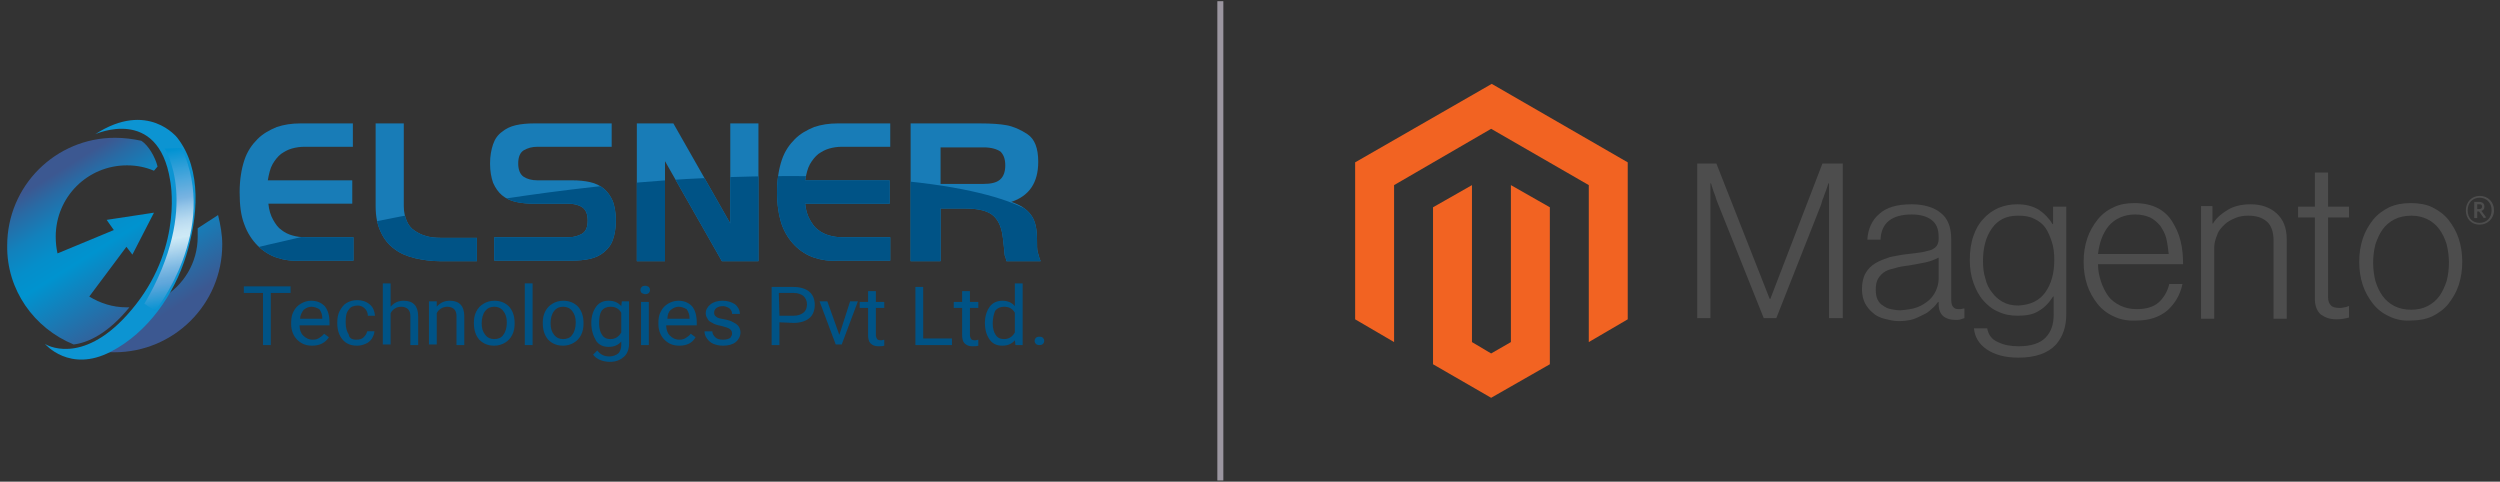 <?xml version="1.0" encoding="UTF-8"?>
<!-- Generator: Adobe Illustrator 25.4.1, SVG Export Plug-In . SVG Version: 6.00 Build 0)  -->
<svg xmlns="http://www.w3.org/2000/svg" xmlns:xlink="http://www.w3.org/1999/xlink" version="1.1" x="0px" y="0px" viewBox="0 0 417.3 80.4" style="enable-background:new 0 0 417.3 80.4;" xml:space="preserve">
<rect x="0" y="0" width="417.3" height="80.4" fill="#333333" stroke="none"/>
<style type="text/css">
	.st0{fill:#414042;}
	.st1{fill:#00AA5C;}
	.st2{fill:#476AB3;}
	.st3{fill:#82B0DA;}
	.st4{fill:#FFFFFF;}
	.st5{fill-rule:evenodd;clip-rule:evenodd;fill:none;stroke:#9B96A0;stroke-miterlimit:10;}
	.st6{fill-rule:evenodd;clip-rule:evenodd;fill:#00467F;}
	.st7{fill-rule:evenodd;clip-rule:evenodd;fill:#B9C7D4;}
	.st8{fill:#F26322;}
	.st9{fill:#4D4D4D;}
	.st10{fill:url(#SVGID_1_);}
	.st11{fill:url(#SVGID_00000157305266658755969710000006688993903236662954_);}
	.st12{fill:#0C94D2;}
	.st13{fill:url(#SVGID_00000044858053247766199770000011243592932134689169_);}
	.st14{fill:#187CB7;}
	.st15{clip-path:url(#SVGID_00000060750102143871304090000010231430865034327689_);}
	.st16{fill:#005386;}
	.st17{fill:#939598;}
	.st18{fill:#3FAE2A;}
	.st19{fill:#0071B1;}
	.st20{fill:#09B049;}
	.st21{fill:#026AA5;}
	.st22{fill:#016AA5;}
	.st23{fill:#7C706D;}
	.st24{fill:#7F7370;}
	.st25{fill:#B1AEB1;}
	.st26{fill:#F9FBFD;}
	.st27{fill:#FBFDFE;}
	.st28{fill-rule:evenodd;clip-rule:evenodd;fill:#0F9BD7;}
	.st29{fill:#629E5A;}
	.st30{fill:#2D312F;}
	.st31{fill:#1FC0E7;}
	.st32{fill:#4799EB;}
	.st33{fill:#2929AF;}
	.st34{fill:#025064;}
	.st35{fill:#4F3E89;}
	.st36{fill:#FFAF00;}
	.st37{fill:#00ACE6;}
	.st38{fill:#0D1130;}
	.st39{fill:#49C8F5;}
	.st40{fill:#012050;}
	.st41{fill-rule:evenodd;clip-rule:evenodd;}
	.st42{fill-rule:evenodd;clip-rule:evenodd;fill:#2CA01C;}
	.st43{fill-rule:evenodd;clip-rule:evenodd;fill:#FFFFFF;}
</style>
<g id="Layer_1">
</g>
<g id="logos">
	<g>
		<line class="st5" x1="203.7" y1="0.2" x2="203.7" y2="80.2"></line>
		<g id="Logo-2_00000067214550171476282080000014466976978510324637_">
			<polygon class="st8" points="249,14 226.2,27.1 226.2,53.3 232.7,57.1 232.7,30.9 248.9,21.5 265.2,30.9 265.2,57.1 271.7,53.3      271.7,27.1    "></polygon>
			<polygon class="st8" points="252.2,57.1 248.9,59 245.7,57.1 245.7,30.9 239.2,34.6 239.2,60.8 248.9,66.4 258.7,60.8      258.7,34.6 252.2,30.9    "></polygon>
			<path class="st9" d="M286.5,27.3l8.9,22.6h0.1l8.7-22.6h3.4v25.8h-2.3V30.6h-0.1c-0.1,0.4-0.3,0.8-0.4,1.2     c-0.1,0.3-0.3,0.7-0.4,1.1c-0.2,0.4-0.3,0.8-0.4,1.2l-7.5,19h-2.1l-7.6-19c-0.1-0.3-0.3-0.7-0.4-1.1c-0.1-0.4-0.3-0.8-0.4-1.1     c-0.1-0.4-0.3-0.9-0.4-1.3h-0.1v22.5h-2.2V27.3H286.5z"></path>
			<path class="st9" d="M314.5,53.2c-0.7-0.2-1.4-0.5-1.9-1c-0.5-0.4-1-1-1.3-1.6c-0.3-0.6-0.5-1.4-0.5-2.3c0-1.1,0.2-2,0.6-2.7     c0.4-0.7,1-1.3,1.7-1.7c0.7-0.4,1.5-0.7,2.4-1c1-0.2,2-0.4,3-0.5c0.9-0.1,1.7-0.2,2.3-0.3c0.6-0.1,1.2-0.3,1.6-0.4     c0.4-0.2,0.7-0.4,0.9-0.7s0.3-0.7,0.3-1.1v-0.4c0-1.3-0.4-2.2-1.2-2.8s-1.9-0.9-3.3-0.9c-3.3,0-5.1,1.4-5.2,4.2h-2.2     c0.1-1.8,0.8-3.3,2-4.3c1.2-1.1,3-1.6,5.4-1.6c2,0,3.7,0.5,4.8,1.4c1.2,0.9,1.8,2.4,1.8,4.4V50c0,0.6,0.1,1,0.3,1.2     c0.2,0.3,0.5,0.4,0.9,0.4c0.1,0,0.3,0,0.4,0c0.1,0,0.3-0.1,0.5-0.1h0.1v1.6c-0.2,0.1-0.4,0.1-0.6,0.2c-0.3,0.1-0.6,0.1-0.9,0.1     c-0.8,0-1.5-0.2-2-0.6c-0.5-0.4-0.8-1.1-0.8-2v-0.4h-0.1c-0.3,0.4-0.6,0.8-1,1.1c-0.4,0.4-0.9,0.8-1.4,1     c-0.6,0.3-1.2,0.6-1.8,0.8c-0.7,0.2-1.5,0.3-2.4,0.3C316.1,53.6,315.3,53.4,314.5,53.2 M320,51.3c0.8-0.3,1.4-0.7,2-1.2     c1-0.9,1.6-2.3,1.6-3.6V43c-0.6,0.3-1.3,0.6-2.2,0.8c-0.9,0.2-1.7,0.3-2.7,0.5c-0.8,0.1-1.5,0.2-2.2,0.4s-1.3,0.3-1.8,0.6     c-0.5,0.3-0.9,0.7-1.2,1.2c-0.3,0.5-0.4,1.1-0.4,1.9c0,0.6,0.1,1.2,0.3,1.6c0.2,0.4,0.5,0.8,0.9,1c0.4,0.3,0.8,0.5,1.3,0.6     c0.5,0.1,1.1,0.2,1.6,0.2C318.3,51.7,319.2,51.6,320,51.3"></path>
			<path class="st9" d="M331.6,58.3c-1.3-0.9-2-2.1-2.1-3.5h2.2c0.2,1.1,0.8,1.9,1.8,2.3c1,0.5,2.1,0.7,3.5,0.7c2,0,3.5-0.5,4.4-1.4     c1-1,1.4-2.3,1.4-3.9v-3h-0.1c-0.7,1.1-1.5,1.9-2.4,2.4c-0.9,0.6-2.1,0.8-3.5,0.8c-1.2,0-2.3-0.2-3.3-0.7c-1-0.4-1.8-1.1-2.5-1.9     c-0.7-0.8-1.2-1.8-1.6-2.9c-0.4-1.1-0.6-2.4-0.6-3.8c0-1.5,0.2-2.9,0.6-4c0.4-1.2,1-2.2,1.7-2.9c0.7-0.8,1.6-1.4,2.5-1.8     c1-0.4,2-0.6,3.1-0.6c1.4,0,2.6,0.3,3.6,0.9c0.9,0.6,1.7,1.4,2.3,2.4h0.1v-2.9h2.2v18c0,2.1-0.6,3.7-1.7,5     c-1.4,1.5-3.5,2.2-6.3,2.2C334.7,59.7,332.9,59.2,331.6,58.3 M341.4,48.8c1-1.4,1.5-3.2,1.5-5.4c0-1.1-0.1-2.1-0.4-3     s-0.6-1.7-1.1-2.4c-0.5-0.7-1.2-1.2-1.9-1.5c-0.8-0.4-1.6-0.5-2.7-0.5c-1.9,0-3.3,0.7-4.3,2.1c-1,1.4-1.5,3.2-1.5,5.5     c0,1,0.1,2,0.4,2.9c0.2,0.9,0.6,1.7,1.1,2.3c0.5,0.7,1.1,1.2,1.8,1.6c0.7,0.4,1.6,0.6,2.6,0.6C338.9,50.9,340.4,50.2,341.4,48.8"></path>
			<path class="st9" d="M352.8,52.8c-1.1-0.5-2-1.2-2.7-2.1c-0.7-0.9-1.3-1.9-1.7-3.1c-0.4-1.2-0.6-2.5-0.6-3.9     c0-1.4,0.2-2.7,0.6-3.9s1-2.2,1.7-3.1c0.7-0.9,1.6-1.6,2.7-2.1c1-0.5,2.2-0.7,3.5-0.7c1.5,0,2.8,0.3,3.8,0.8     c1,0.5,1.9,1.3,2.5,2.3c0.6,1,1.1,2,1.4,3.3c0.3,1.2,0.4,2.5,0.4,3.8h-14.2c0,1,0.2,2,0.5,2.9c0.3,0.9,0.7,1.7,1.2,2.4     c0.5,0.7,1.2,1.2,2,1.6c0.8,0.4,1.7,0.6,2.8,0.6c1.6,0,2.8-0.4,3.6-1.1s1.5-1.8,1.8-3.1h2.2c-0.4,1.9-1.3,3.3-2.5,4.4     c-1.3,1.1-3,1.7-5.1,1.7C355.1,53.6,353.8,53.3,352.8,52.8 M361.6,39.8c-0.2-0.8-0.6-1.5-1-2.1c-0.5-0.6-1.1-1.1-1.7-1.4     c-0.7-0.3-1.5-0.5-2.5-0.5c-1,0-1.8,0.2-2.5,0.5c-0.7,0.3-1.4,0.8-1.9,1.4c-0.5,0.6-0.9,1.3-1.2,2.1c-0.3,0.8-0.5,1.7-0.6,2.6     H362C361.9,41.5,361.8,40.7,361.6,39.8"></path>
			<path class="st9" d="M369.3,34.4v2.9h0.1c0.6-1,1.5-1.7,2.5-2.3c1-0.6,2.3-0.9,3.8-0.9c1.7,0,3.2,0.5,4.3,1.5s1.7,2.4,1.7,4.3     v13.3h-2.2V40.1c0-1.4-0.4-2.5-1.1-3.1c-0.8-0.7-1.8-1-3.1-1c-0.8,0-1.5,0.1-2.2,0.4c-0.7,0.3-1.3,0.6-1.8,1.1     c-0.5,0.5-1,1-1.2,1.7c-0.3,0.7-0.5,1.4-0.5,2.1v11.9h-2.2V34.4H369.3z"></path>
			<path class="st9" d="M387.4,52.5c-0.6-0.5-1-1.4-1-2.6V36.3h-2.8v-1.8h2.8v-5.7h2.2v5.7h3.5v1.8h-3.5v13.3c0,0.7,0.2,1.1,0.5,1.4     c0.3,0.3,0.8,0.4,1.4,0.4c0.3,0,0.5,0,0.8-0.1c0.2,0,0.5-0.1,0.7-0.2h0.1v1.9c-0.7,0.2-1.4,0.3-2.1,0.3     C388.9,53.3,388.1,53,387.4,52.5"></path>
			<path class="st9" d="M398.8,52.8c-1.1-0.5-2-1.2-2.7-2.1c-0.7-0.9-1.3-1.9-1.7-3.1c-0.4-1.2-0.6-2.5-0.6-3.9s0.2-2.7,0.6-3.9     c0.4-1.2,1-2.2,1.7-3.1c0.7-0.9,1.7-1.6,2.7-2.1c1.1-0.5,2.3-0.7,3.6-0.7c1.3,0,2.6,0.2,3.6,0.7c1,0.5,2,1.2,2.7,2.1     c0.7,0.9,1.3,1.9,1.7,3.1c0.4,1.2,0.6,2.5,0.6,3.9c0,1.4-0.2,2.7-0.6,3.9c-0.4,1.2-1,2.2-1.7,3.1c-0.7,0.9-1.7,1.6-2.7,2.1     c-1.1,0.5-2.3,0.7-3.6,0.7C401.1,53.6,399.8,53.3,398.8,52.8 M405.2,51.1c0.8-0.4,1.5-1,2-1.7c0.5-0.7,0.9-1.6,1.2-2.5     c0.5-2,0.5-4.1,0-6.1c-0.3-1-0.7-1.8-1.2-2.5c-0.5-0.7-1.2-1.3-2-1.7c-0.8-0.4-1.7-0.6-2.7-0.6c-1,0-2,0.2-2.8,0.6     c-0.8,0.4-1.5,1-2,1.7c-0.5,0.7-0.9,1.6-1.2,2.5c-0.5,2-0.5,4.1,0,6.1c0.3,1,0.7,1.8,1.2,2.5c0.5,0.7,1.2,1.3,2,1.7     c0.8,0.4,1.7,0.6,2.8,0.6C403.5,51.7,404.4,51.5,405.2,51.1"></path>
			<path class="st9" d="M413.9,37.5c-1.4,0-2.3-1-2.3-2.4s1-2.4,2.3-2.4c1.4,0,2.4,1,2.4,2.4S415.2,37.5,413.9,37.5 M413.9,33     c-1.1,0-2,0.8-2,2.1c0,1.4,0.9,2.1,2,2.1s2-0.8,2-2.1C415.9,33.8,415,33,413.9,33 M414.6,36.4l-0.8-1.1h-0.3v1.1h-0.5v-2.7h0.8     c0.6,0,0.9,0.3,0.9,0.8c0,0.4-0.2,0.6-0.5,0.7l0.8,1.1L414.6,36.4z M413.9,34.1h-0.4v0.8h0.3c0.3,0,0.5-0.1,0.5-0.4     S414.2,34.1,413.9,34.1"></path>
		</g>
		<g>
			<g>
				<g>
					<g>
						
							<linearGradient id="SVGID_1_" gradientUnits="userSpaceOnUse" x1="29.147" y1="-765.739" x2="13.455" y2="-740.666" gradientTransform="matrix(1 0 0 -1 0 -714.373)">
							<stop offset="0" style="stop-color:#3C5891"></stop>
							<stop offset="0.505" style="stop-color:#0093CF"></stop>
							<stop offset="0.622" style="stop-color:#058ECA"></stop>
							<stop offset="0.758" style="stop-color:#1281BC"></stop>
							<stop offset="0.905" style="stop-color:#296AA4"></stop>
							<stop offset="1" style="stop-color:#3C5891"></stop>
						</linearGradient>
						<path class="st10" d="M36.4,35.9l-3.4,2.2C33,38.6,33,39,33,39.5c0,4.4-2.4,8.2-5.9,10.2c-2.4,3.7-5.4,6.6-8.9,8.4        c-0.4,0.2-0.9,0.4-1.3,0.6c0.7,0.1,1.5,0.1,2.2,0.1c9.9,0,18-8,18-18C37.1,39.2,36.8,37.5,36.4,35.9z"></path>
						
							<linearGradient id="SVGID_00000169546204026692329870000000600570837949026182_" gradientUnits="userSpaceOnUse" x1="24.673" y1="-768.539" x2="8.981" y2="-743.466" gradientTransform="matrix(1 0 0 -1 0 -714.373)">
							<stop offset="0" style="stop-color:#3C5891"></stop>
							<stop offset="0.505" style="stop-color:#0093CF"></stop>
							<stop offset="0.622" style="stop-color:#058ECA"></stop>
							<stop offset="0.758" style="stop-color:#1281BC"></stop>
							<stop offset="0.905" style="stop-color:#296AA4"></stop>
							<stop offset="1" style="stop-color:#3C5891"></stop>
						</linearGradient>
						<path style="fill:url(#SVGID_00000169546204026692329870000000600570837949026182_);" d="M12.3,57.5c2.4-0.3,5.7-1.8,9.3-6.2        c-0.2,0-0.3,0-0.5,0c-2.3,0-4.4-0.7-6.2-1.8l6.2-8.3l1,1.3l3.6-7l-7.9,1.2l1.2,1.7l-9.4,3.9c-0.2-0.9-0.3-1.8-0.3-2.8        c0-6.6,5.3-11.9,11.9-11.9c1.6,0,3.1,0.3,4.5,0.9l0.6-0.7l0,0c-0.4-1.6-1.5-3.5-2.7-4.3l0,0c-1.4-0.3-2.9-0.5-4.4-0.5        c-9.9,0-18,8-18,18C1.1,48.4,5.7,54.8,12.3,57.5z"></path>
					</g>
					<path class="st12" d="M15.9,22.4c0,0,10.5-4.8,12.5,7.7c0,0,2.2,10.6-5.7,20.7S8.4,58,7.5,57.4c0,0,4.1,4.9,11,1.3       c6.2-3.2,10.6-9.6,12.6-16.1c1.9-6.2,2.7-14.2-1.5-19.6C29.6,23,24.7,16.7,15.9,22.4z"></path>
					
						<linearGradient id="SVGID_00000023976588313953083780000013162315689895425716_" gradientUnits="userSpaceOnUse" x1="5.189" y1="-694.115" x2="1.98" y2="-667.976" gradientTransform="matrix(0.999 -5.230000e-02 -5.230000e-02 -0.999 -11.54 -641.717)">
						<stop offset="0" style="stop-color:#0091D1"></stop>
						<stop offset="0.172" style="stop-color:#62A7DB;stop-opacity:0.976"></stop>
						<stop offset="0.205" style="stop-color:#6CADDD;stop-opacity:0.955"></stop>
						<stop offset="0.262" style="stop-color:#88BCE4;stop-opacity:0.917"></stop>
						<stop offset="0.336" style="stop-color:#B5D5EE;stop-opacity:0.869"></stop>
						<stop offset="0.424" style="stop-color:#F2F8FC;stop-opacity:0.811"></stop>
						<stop offset="0.441" style="stop-color:#FFFFFF;stop-opacity:0.8"></stop>
						<stop offset="0.477" style="stop-color:#F3F8FC;stop-opacity:0.823"></stop>
						<stop offset="0.542" style="stop-color:#D4E6F5;stop-opacity:0.864"></stop>
						<stop offset="0.627" style="stop-color:#A2CAEA;stop-opacity:0.917"></stop>
						<stop offset="0.683" style="stop-color:#7EB5E2;stop-opacity:0.952"></stop>
						<stop offset="0.891" style="stop-color:#2C9ED8;stop-opacity:0.984"></stop>
						<stop offset="1" style="stop-color:#0092D2"></stop>
					</linearGradient>
					<path style="fill:url(#SVGID_00000023976588313953083780000013162315689895425716_);" d="M27.5,24.8c0,0,6.2,9.6-3.4,25.9       l1.8,1.2c0,0,10.8-13.5,4.4-27.2L27.5,24.8z"></path>
				</g>
			</g>
			<g>
				<g>
					<g>
						<path class="st14" d="M46.2,43c-1.2-0.4-2.3-1.1-3.2-2c-0.9-0.9-1.7-2.1-2.2-3.5C40.2,36,40,34.2,40,32.1        c0-2.1,0.3-3.9,0.8-5.4c0.5-1.5,1.3-2.6,2.2-3.5c0.9-0.9,2-1.5,3.2-2c1.2-0.4,2.5-0.6,3.9-0.6h8.8v3.9h-8.1        c-0.7,0-1.4,0.1-2.1,0.3c-0.7,0.2-1.2,0.5-1.8,0.9c-0.5,0.4-1,1-1.4,1.7c-0.4,0.7-0.6,1.6-0.8,2.7h14.1v3.9H44.8        c0.1,1.1,0.4,2,0.8,2.7c0.4,0.7,0.8,1.3,1.4,1.7c0.5,0.4,1.1,0.7,1.8,0.9c0.7,0.2,1.4,0.3,2.1,0.3h8.1v3.9h-8.8        C48.7,43.6,47.4,43.4,46.2,43z"></path>
						<path class="st14" d="M62.7,20.6h4.7v13.8c0,1,0.2,1.8,0.5,2.5c0.3,0.7,0.7,1.2,1.3,1.6c0.6,0.4,1.2,0.7,1.9,0.9        c0.7,0.2,1.5,0.3,2.4,0.3h6.1v3.9h-6.1c-1.5,0-2.9-0.2-4.2-0.5c-1.3-0.3-2.5-0.8-3.4-1.5c-1-0.7-1.8-1.7-2.3-2.8        c-0.6-1.2-0.9-2.6-0.9-4.4L62.7,20.6L62.7,20.6z"></path>
						<path class="st14" d="M82.5,39.6h12.4c0.9,0,1.6-0.2,2.3-0.6c0.6-0.4,0.9-1.1,0.9-2.2c0-1-0.3-1.8-0.9-2.2        c-0.6-0.4-1.4-0.6-2.3-0.6h-5.8c-1.1,0-2.1-0.1-3-0.3c-0.9-0.2-1.7-0.6-2.3-1.1c-0.6-0.5-1.1-1.2-1.5-2.1        c-0.3-0.9-0.5-1.9-0.5-3.2c0-1.3,0.2-2.3,0.5-3.2c0.3-0.9,0.8-1.6,1.5-2.1c0.6-0.5,1.4-0.9,2.3-1.1c0.9-0.2,1.9-0.3,3-0.3h13        v3.9H89.7c-0.9,0-1.6,0.2-2.3,0.6c-0.6,0.4-0.9,1.1-0.9,2.2c0,1,0.3,1.8,0.9,2.2c0.6,0.4,1.4,0.6,2.3,0.6h5.8        c1.1,0,2.1,0.1,3,0.3c0.9,0.2,1.7,0.6,2.3,1.1c0.6,0.5,1.1,1.2,1.5,2.1c0.3,0.9,0.5,1.9,0.5,3.2c0,1.3-0.2,2.4-0.5,3.2        c-0.3,0.9-0.8,1.5-1.5,2.1c-0.6,0.5-1.4,0.9-2.3,1.1c-0.9,0.2-1.9,0.3-3,0.3h-13V39.6z"></path>
						<path class="st14" d="M106.3,20.6h6.1l9.5,16.7V20.6h4.7v23h-6.1l-9.5-16.7v16.7h-4.7L106.3,20.6L106.3,20.6z"></path>
						<path class="st14" d="M135.9,43c-1.2-0.4-2.3-1.1-3.2-2c-0.9-0.9-1.7-2.1-2.2-3.5c-0.5-1.5-0.8-3.3-0.8-5.4        c0-2.1,0.3-3.9,0.8-5.4c0.5-1.5,1.3-2.6,2.2-3.5c0.9-0.9,2-1.5,3.2-2c1.2-0.4,2.5-0.6,3.9-0.6h8.8v3.9h-8.1        c-0.7,0-1.4,0.1-2.1,0.3c-0.7,0.2-1.2,0.5-1.8,0.9c-0.5,0.4-1,1-1.4,1.7c-0.4,0.7-0.6,1.6-0.8,2.7h14.1v3.9h-14.1        c0.1,1.1,0.4,2,0.8,2.7c0.4,0.7,0.8,1.3,1.4,1.7c0.5,0.4,1.1,0.7,1.8,0.9c0.7,0.2,1.4,0.3,2.1,0.3h8.1v3.9h-8.8        C138.4,43.6,137.1,43.4,135.9,43z"></path>
						<path class="st14" d="M157,34.8v8.8h-5v-23h11.6c1.8,0,3.3,0.1,4.4,0.3c1.1,0.2,2.3,0.7,3.5,1.5c1.2,0.8,1.8,2.3,1.8,4.6        c0,3.5-1.5,5.7-4.5,6.7c1.5,0.5,2.6,1.2,3.3,2.2c0.7,0.9,1,2.3,1,4.2c0,0.9,0,1.6,0.1,1.9c0.1,0.3,0.2,0.9,0.5,1.6H168        c-0.1-0.5-0.2-0.8-0.3-1c0-0.2-0.1-1.2-0.3-2.9c-0.2-1.7-0.7-2.9-1.6-3.7c-0.9-0.8-2.5-1.2-4.7-1.2L157,34.8L157,34.8z         M157,30.7h7.1c1.3,0,2.2-0.2,2.8-0.7c0.6-0.5,0.9-1.3,0.9-2.4c0-1.1-0.3-1.8-0.8-2.3c-0.6-0.4-1.5-0.7-2.8-0.7H157L157,30.7        L157,30.7z"></path>
					</g>
					<g>
						<g>
							<defs>
								<path id="SVGID_00000150084413441064557490000016242762068289387662_" d="M33,43.8c0,0,45-12.4,85.2-14.1          c41.8-1.8,53,4.7,54.8,6.4l2.7,6.1c0,0,12.5,3.4-0.7,3.9c-13.2,0.6-27.1,2.5-46,2.4c-18.9-0.1-19.1-0.7-35.5-1          S68.8,46.9,59.4,46c-9.4-0.9-11.7-0.7-16.7-2.2c-5-1.5-8.4-3-8.5-3.6C34,39.6,33,43.8,33,43.8z"></path>
							</defs>
							<clipPath id="SVGID_00000163758520059270079160000017936527333551099539_">
								<use xlink:href="#SVGID_00000150084413441064557490000016242762068289387662_" style="overflow:visible;"></use>
							</clipPath>
							<g style="clip-path:url(#SVGID_00000163758520059270079160000017936527333551099539_);">
								<g>
									<path class="st16" d="M46.2,43c-1.2-0.4-2.3-1.1-3.2-2c-0.9-0.9-1.7-2.1-2.2-3.5C40.2,36,40,34.2,40,32.1           c0-2.1,0.3-3.9,0.8-5.4c0.5-1.5,1.3-2.6,2.2-3.5c0.9-0.9,2-1.5,3.2-2c1.2-0.4,2.5-0.6,3.9-0.6h8.8v3.9h-8.1           c-0.7,0-1.4,0.1-2.1,0.3c-0.7,0.2-1.2,0.5-1.8,0.9c-0.5,0.4-1,1-1.4,1.7c-0.4,0.7-0.6,1.6-0.8,2.7h14.1v3.9H44.8           c0.1,1.1,0.4,2,0.8,2.7c0.4,0.7,0.8,1.3,1.4,1.7c0.5,0.4,1.1,0.7,1.8,0.9c0.7,0.2,1.4,0.3,2.1,0.3h8.1v3.9h-8.8           C48.7,43.6,47.4,43.4,46.2,43z"></path>
									<path class="st16" d="M62.7,20.6h4.7v13.8c0,1,0.2,1.8,0.5,2.5c0.3,0.7,0.7,1.2,1.3,1.6c0.6,0.4,1.2,0.7,1.9,0.9           c0.7,0.2,1.5,0.3,2.4,0.3h6.1v3.9h-6.1c-1.5,0-2.9-0.2-4.2-0.5c-1.3-0.3-2.5-0.8-3.4-1.5c-1-0.7-1.8-1.7-2.3-2.8           c-0.6-1.2-0.9-2.6-0.9-4.4L62.7,20.6L62.7,20.6z"></path>
									<path class="st16" d="M82.5,39.6h12.4c0.9,0,1.6-0.2,2.3-0.6c0.6-0.4,0.9-1.1,0.9-2.2c0-1-0.3-1.8-0.9-2.2           c-0.6-0.4-1.4-0.6-2.3-0.6h-5.8c-1.1,0-2.1-0.1-3-0.3c-0.9-0.2-1.7-0.6-2.3-1.1c-0.6-0.5-1.1-1.2-1.5-2.1           c-0.3-0.9-0.5-1.9-0.5-3.2c0-1.3,0.2-2.3,0.5-3.2c0.3-0.9,0.8-1.6,1.5-2.1c0.6-0.5,1.4-0.9,2.3-1.1c0.9-0.2,1.9-0.3,3-0.3           h13v3.9H89.7c-0.9,0-1.6,0.2-2.3,0.6c-0.6,0.4-0.9,1.1-0.9,2.2c0,1,0.3,1.8,0.9,2.2c0.6,0.4,1.4,0.6,2.3,0.6h5.8           c1.1,0,2.1,0.1,3,0.3c0.9,0.2,1.7,0.6,2.3,1.1c0.6,0.5,1.1,1.2,1.5,2.1c0.3,0.9,0.5,1.9,0.5,3.2c0,1.3-0.2,2.4-0.5,3.2           c-0.3,0.9-0.8,1.5-1.5,2.1c-0.6,0.5-1.4,0.9-2.3,1.1c-0.9,0.2-1.9,0.3-3,0.3h-13V39.6z"></path>
									<path class="st16" d="M106.3,20.6h6.1l9.5,16.7V20.6h4.7v23h-6.1l-9.5-16.7v16.7h-4.7L106.3,20.6L106.3,20.6z"></path>
									<path class="st16" d="M135.9,43c-1.2-0.4-2.3-1.1-3.2-2c-0.9-0.9-1.7-2.1-2.2-3.5c-0.5-1.5-0.8-3.3-0.8-5.4           c0-2.1,0.3-3.9,0.8-5.4c0.5-1.5,1.3-2.6,2.2-3.5c0.9-0.9,2-1.5,3.2-2c1.2-0.4,2.5-0.6,3.9-0.6h8.8v3.9h-8.1           c-0.7,0-1.4,0.1-2.1,0.3c-0.7,0.2-1.2,0.5-1.8,0.9c-0.5,0.4-1,1-1.4,1.7c-0.4,0.7-0.6,1.6-0.8,2.7h14.1v3.9h-14.1           c0.1,1.1,0.4,2,0.8,2.7c0.4,0.7,0.8,1.3,1.4,1.7c0.5,0.4,1.1,0.7,1.8,0.9c0.7,0.2,1.4,0.3,2.1,0.3h8.1v3.9h-8.8           C138.4,43.6,137.1,43.4,135.9,43z"></path>
								</g>
								<g>
									<path class="st16" d="M157,34.8v8.8h-5v-23h11.6c1.8,0,3.3,0.1,4.4,0.3c1.1,0.2,2.3,0.7,3.5,1.5c1.2,0.8,1.8,2.3,1.8,4.6           c0,3.5-1.5,5.7-4.5,6.7c1.5,0.5,2.6,1.2,3.3,2.2c0.7,0.9,1,2.3,1,4.2c0,0.9,0,1.6,0.1,1.9c0.1,0.3,0.2,0.9,0.5,1.6H168           c-0.1-0.5-0.2-0.8-0.3-1c0-0.2-0.1-1.2-0.3-2.9c-0.2-1.7-0.7-2.9-1.6-3.7c-0.9-0.8-2.5-1.2-4.7-1.2L157,34.8L157,34.8z            M157,30.7h7.1c1.3,0,2.2-0.2,2.8-0.7c0.6-0.5,0.9-1.3,0.9-2.4c0-1.1-0.3-1.8-0.8-2.3c-0.6-0.4-1.5-0.7-2.8-0.7H157           L157,30.7L157,30.7z"></path>
								</g>
							</g>
						</g>
					</g>
				</g>
				<g>
					<path class="st16" d="M48.4,48.9h-3.2v8.7h-1.3v-8.7h-3.2v-1.1h7.8V48.9z"></path>
					<path class="st16" d="M52.1,57.7c-1,0-1.8-0.3-2.5-1c-0.6-0.6-1-1.5-1-2.6v-0.2c0-0.7,0.1-1.4,0.4-1.9c0.3-0.6,0.7-1,1.2-1.3       c0.5-0.3,1.1-0.5,1.7-0.5c1,0,1.7,0.3,2.3,0.9c0.5,0.6,0.8,1.5,0.8,2.7v0.5H50c0,0.7,0.2,1.3,0.6,1.7c0.4,0.4,0.9,0.7,1.6,0.7       c0.5,0,0.8-0.1,1.1-0.3c0.3-0.2,0.6-0.4,0.8-0.7l0.8,0.6C54.3,57.2,53.4,57.7,52.1,57.7z M52,51.2c-0.5,0-0.9,0.2-1.3,0.5       c-0.3,0.4-0.6,0.9-0.6,1.5h3.7v-0.1c0-0.6-0.2-1.1-0.5-1.5C52.9,51.4,52.5,51.2,52,51.2z"></path>
					<path class="st16" d="M59.5,56.7c0.5,0,0.9-0.1,1.2-0.4c0.3-0.3,0.5-0.6,0.6-1h1.2c0,0.4-0.2,0.8-0.4,1.2       c-0.3,0.4-0.6,0.7-1.1,0.9c-0.5,0.2-0.9,0.3-1.4,0.3c-1,0-1.8-0.3-2.4-1c-0.6-0.7-0.9-1.6-0.9-2.7v-0.2c0-0.7,0.1-1.3,0.4-1.9       c0.3-0.5,0.6-1,1.1-1.3c0.5-0.3,1.1-0.5,1.8-0.5c0.8,0,1.5,0.2,2.1,0.7s0.8,1.1,0.9,1.9h-1.2c0-0.5-0.2-0.9-0.5-1.2       c-0.3-0.3-0.7-0.5-1.2-0.5c-0.6,0-1.2,0.2-1.5,0.7c-0.4,0.5-0.5,1.1-0.5,2v0.2c0,0.8,0.2,1.5,0.5,1.9       C58.3,56.5,58.8,56.7,59.5,56.7z"></path>
					<path class="st16" d="M65.2,51.2c0.6-0.7,1.3-1,2.2-1c1.6,0,2.4,0.9,2.4,2.6v4.8h-1.3v-4.8c0-0.5-0.1-0.9-0.4-1.2       c-0.2-0.2-0.6-0.4-1.1-0.4c-0.4,0-0.8,0.1-1.1,0.3c-0.3,0.2-0.6,0.5-0.7,0.8v5.2h-1.3V47.3h1.3L65.2,51.2L65.2,51.2z"></path>
					<path class="st16" d="M72.9,50.3l0,0.9c0.6-0.7,1.3-1,2.2-1c1.6,0,2.4,0.9,2.4,2.6v4.8h-1.3v-4.8c0-0.5-0.1-0.9-0.4-1.2       c-0.2-0.2-0.6-0.4-1.1-0.4c-0.4,0-0.8,0.1-1.1,0.3c-0.3,0.2-0.6,0.5-0.7,0.8v5.2h-1.3v-7.2L72.9,50.3L72.9,50.3z"></path>
					<path class="st16" d="M79.1,53.9c0-0.7,0.1-1.3,0.4-1.9c0.3-0.6,0.7-1,1.2-1.3c0.5-0.3,1.1-0.5,1.8-0.5c1,0,1.8,0.3,2.5,1       c0.6,0.7,0.9,1.6,0.9,2.7V54c0,0.7-0.1,1.3-0.4,1.9s-0.7,1-1.2,1.3c-0.5,0.3-1.1,0.5-1.8,0.5c-1,0-1.8-0.3-2.5-1       C79.4,56,79.1,55.1,79.1,53.9L79.1,53.9L79.1,53.9z M80.4,54c0,0.8,0.2,1.4,0.6,1.9c0.4,0.5,0.9,0.7,1.5,0.7       c0.6,0,1.2-0.2,1.5-0.7c0.4-0.5,0.6-1.2,0.6-2.1c0-0.8-0.2-1.4-0.6-1.9c-0.4-0.5-0.9-0.7-1.5-0.7c-0.6,0-1.1,0.2-1.5,0.7       C80.6,52.4,80.4,53.1,80.4,54z"></path>
					<path class="st16" d="M88.9,57.6h-1.3V47.3h1.3V57.6z"></path>
					<path class="st16" d="M90.6,53.9c0-0.7,0.1-1.3,0.4-1.9c0.3-0.6,0.7-1,1.2-1.3c0.5-0.3,1.1-0.5,1.8-0.5c1,0,1.8,0.3,2.5,1       c0.6,0.7,0.9,1.6,0.9,2.7V54c0,0.7-0.1,1.3-0.4,1.9s-0.7,1-1.2,1.3c-0.5,0.3-1.1,0.5-1.8,0.5c-1,0-1.8-0.3-2.5-1       C90.9,56,90.6,55.1,90.6,53.9L90.6,53.9L90.6,53.9z M91.9,54c0,0.8,0.2,1.4,0.6,1.9c0.4,0.5,0.9,0.7,1.5,0.7       c0.6,0,1.2-0.2,1.5-0.7c0.4-0.5,0.6-1.2,0.6-2.1c0-0.8-0.2-1.4-0.6-1.9c-0.4-0.5-0.9-0.7-1.5-0.7c-0.6,0-1.1,0.2-1.5,0.7       C92.1,52.4,91.9,53.1,91.9,54z"></path>
					<path class="st16" d="M98.7,53.9c0-1.1,0.3-2,0.8-2.7c0.5-0.7,1.2-1,2.1-1c0.9,0,1.6,0.3,2.1,0.9l0.1-0.8h1.2v7.1       c0,0.9-0.3,1.7-0.9,2.2s-1.3,0.8-2.3,0.8c-0.5,0-1.1-0.1-1.6-0.3c-0.5-0.2-0.9-0.5-1.2-0.9l0.7-0.7c0.5,0.7,1.2,1,2,1       c0.6,0,1.1-0.2,1.5-0.5c0.3-0.3,0.5-0.8,0.5-1.4v-0.6c-0.5,0.6-1.2,0.9-2.1,0.9c-0.9,0-1.6-0.3-2.1-1       C99,56,98.7,55.1,98.7,53.9z M100,54c0,0.8,0.2,1.5,0.5,1.9c0.3,0.5,0.8,0.7,1.4,0.7c0.8,0,1.4-0.4,1.8-1.1v-3.3       c-0.4-0.7-1-1-1.8-1c-0.6,0-1.1,0.2-1.5,0.7C100.1,52.4,100,53.1,100,54z"></path>
					<path class="st16" d="M106.9,48.4c0-0.2,0.1-0.4,0.2-0.5c0.1-0.1,0.3-0.2,0.6-0.2s0.4,0.1,0.6,0.2c0.1,0.1,0.2,0.3,0.2,0.5       c0,0.2-0.1,0.4-0.2,0.5c-0.1,0.1-0.3,0.2-0.6,0.2c-0.2,0-0.4-0.1-0.6-0.2C107,48.8,106.9,48.6,106.9,48.4z M108.3,57.6H107       v-7.2h1.3V57.6z"></path>
					<path class="st16" d="M113.4,57.7c-1,0-1.8-0.3-2.5-1c-0.6-0.6-1-1.5-1-2.6v-0.2c0-0.7,0.1-1.4,0.4-1.9c0.3-0.6,0.7-1,1.2-1.3       c0.5-0.3,1.1-0.5,1.7-0.5c1,0,1.7,0.3,2.3,0.9c0.5,0.6,0.8,1.5,0.8,2.7v0.5h-5.1c0,0.7,0.2,1.3,0.6,1.7       c0.4,0.4,0.9,0.7,1.6,0.7c0.5,0,0.8-0.1,1.1-0.3c0.3-0.2,0.6-0.4,0.8-0.7l0.8,0.6C115.6,57.2,114.7,57.7,113.4,57.7z        M113.3,51.2c-0.5,0-0.9,0.2-1.3,0.5s-0.6,0.9-0.6,1.5h3.7v-0.1c0-0.6-0.2-1.1-0.5-1.5C114.2,51.4,113.8,51.2,113.3,51.2z"></path>
					<path class="st16" d="M122.2,55.7c0-0.3-0.1-0.6-0.4-0.8c-0.3-0.2-0.7-0.3-1.4-0.5c-0.6-0.1-1.2-0.3-1.5-0.5       c-0.4-0.2-0.7-0.4-0.8-0.7c-0.2-0.3-0.3-0.6-0.3-0.9c0-0.6,0.3-1.1,0.8-1.5c0.5-0.4,1.2-0.6,2-0.6c0.8,0,1.5,0.2,2.1,0.6       c0.5,0.4,0.8,1,0.8,1.6h-1.3c0-0.3-0.1-0.6-0.4-0.9c-0.3-0.2-0.7-0.4-1.1-0.4c-0.5,0-0.8,0.1-1.1,0.3c-0.3,0.2-0.4,0.5-0.4,0.8       c0,0.3,0.1,0.5,0.4,0.7c0.2,0.2,0.7,0.3,1.3,0.4c0.6,0.1,1.2,0.3,1.5,0.5c0.4,0.2,0.7,0.4,0.9,0.7c0.2,0.3,0.3,0.6,0.3,1       c0,0.6-0.3,1.2-0.8,1.6c-0.5,0.4-1.2,0.6-2.1,0.6c-0.6,0-1.1-0.1-1.6-0.3c-0.5-0.2-0.8-0.5-1.1-0.9c-0.3-0.4-0.4-0.8-0.4-1.2       h1.3c0,0.4,0.2,0.7,0.5,1s0.7,0.4,1.3,0.4c0.5,0,0.9-0.1,1.2-0.3C122,56.2,122.2,56,122.2,55.7z"></path>
					<path class="st16" d="M130.1,53.8v3.8h-1.3v-9.7h3.7c1.1,0,2,0.3,2.6,0.8c0.6,0.5,0.9,1.3,0.9,2.2c0,0.9-0.3,1.7-0.9,2.2       c-0.6,0.5-1.5,0.8-2.6,0.8L130.1,53.8L130.1,53.8z M130.1,52.7h2.4c0.7,0,1.2-0.2,1.6-0.5c0.4-0.3,0.6-0.8,0.6-1.4       c0-0.6-0.2-1-0.6-1.4c-0.4-0.3-0.9-0.5-1.6-0.5h-2.5L130.1,52.7L130.1,52.7z"></path>
					<path class="st16" d="M140.1,55.9l1.8-5.6h1.3l-2.7,7.2h-1l-2.7-7.2h1.3L140.1,55.9z"></path>
					<path class="st16" d="M146.2,48.6v1.8h1.4v1h-1.4v4.5c0,0.3,0.1,0.5,0.2,0.7c0.1,0.1,0.3,0.2,0.6,0.2c0.1,0,0.3,0,0.6-0.1v1       c-0.3,0.1-0.7,0.1-1,0.1c-0.6,0-1-0.2-1.3-0.5c-0.3-0.3-0.4-0.8-0.4-1.4v-4.5h-1.4v-1h1.4v-1.8L146.2,48.6L146.2,48.6z"></path>
					<path class="st16" d="M154.1,56.5h4.8v1.1h-6.1v-9.7h1.3V56.5z"></path>
					<path class="st16" d="M161.9,48.6v1.8h1.4v1h-1.4v4.5c0,0.3,0.1,0.5,0.2,0.7c0.1,0.1,0.3,0.2,0.6,0.2c0.1,0,0.3,0,0.6-0.1v1       c-0.3,0.1-0.7,0.1-1,0.1c-0.6,0-1-0.2-1.3-0.5c-0.3-0.3-0.4-0.8-0.4-1.4v-4.5h-1.4v-1h1.4v-1.8L161.9,48.6L161.9,48.6z"></path>
					<path class="st16" d="M164.4,53.9c0-1.1,0.3-2,0.8-2.7c0.5-0.7,1.3-1,2.1-1c0.9,0,1.6,0.3,2.1,0.9v-3.8h1.3v10.3h-1.2l-0.1-0.8       c-0.5,0.6-1.2,0.9-2.1,0.9c-0.9,0-1.6-0.3-2.1-1C164.7,56,164.4,55.1,164.4,53.9L164.4,53.9z M165.7,54c0,0.8,0.2,1.5,0.5,1.9       c0.3,0.5,0.8,0.7,1.4,0.7c0.8,0,1.4-0.4,1.8-1.1v-3.3c-0.4-0.7-1-1-1.8-1c-0.6,0-1.1,0.2-1.5,0.7       C165.9,52.4,165.7,53.1,165.7,54z"></path>
					<path class="st16" d="M172.7,56.9c0-0.2,0.1-0.4,0.2-0.5c0.1-0.1,0.3-0.2,0.6-0.2c0.3,0,0.5,0.1,0.6,0.2       c0.1,0.1,0.2,0.3,0.2,0.5c0,0.2-0.1,0.4-0.2,0.5c-0.1,0.1-0.3,0.2-0.6,0.2c-0.3,0-0.5-0.1-0.6-0.2       C172.8,57.3,172.7,57.1,172.7,56.9z"></path>
				</g>
			</g>
		</g>
	</g>
</g>
<g id="Layer_7">
</g>
</svg>
